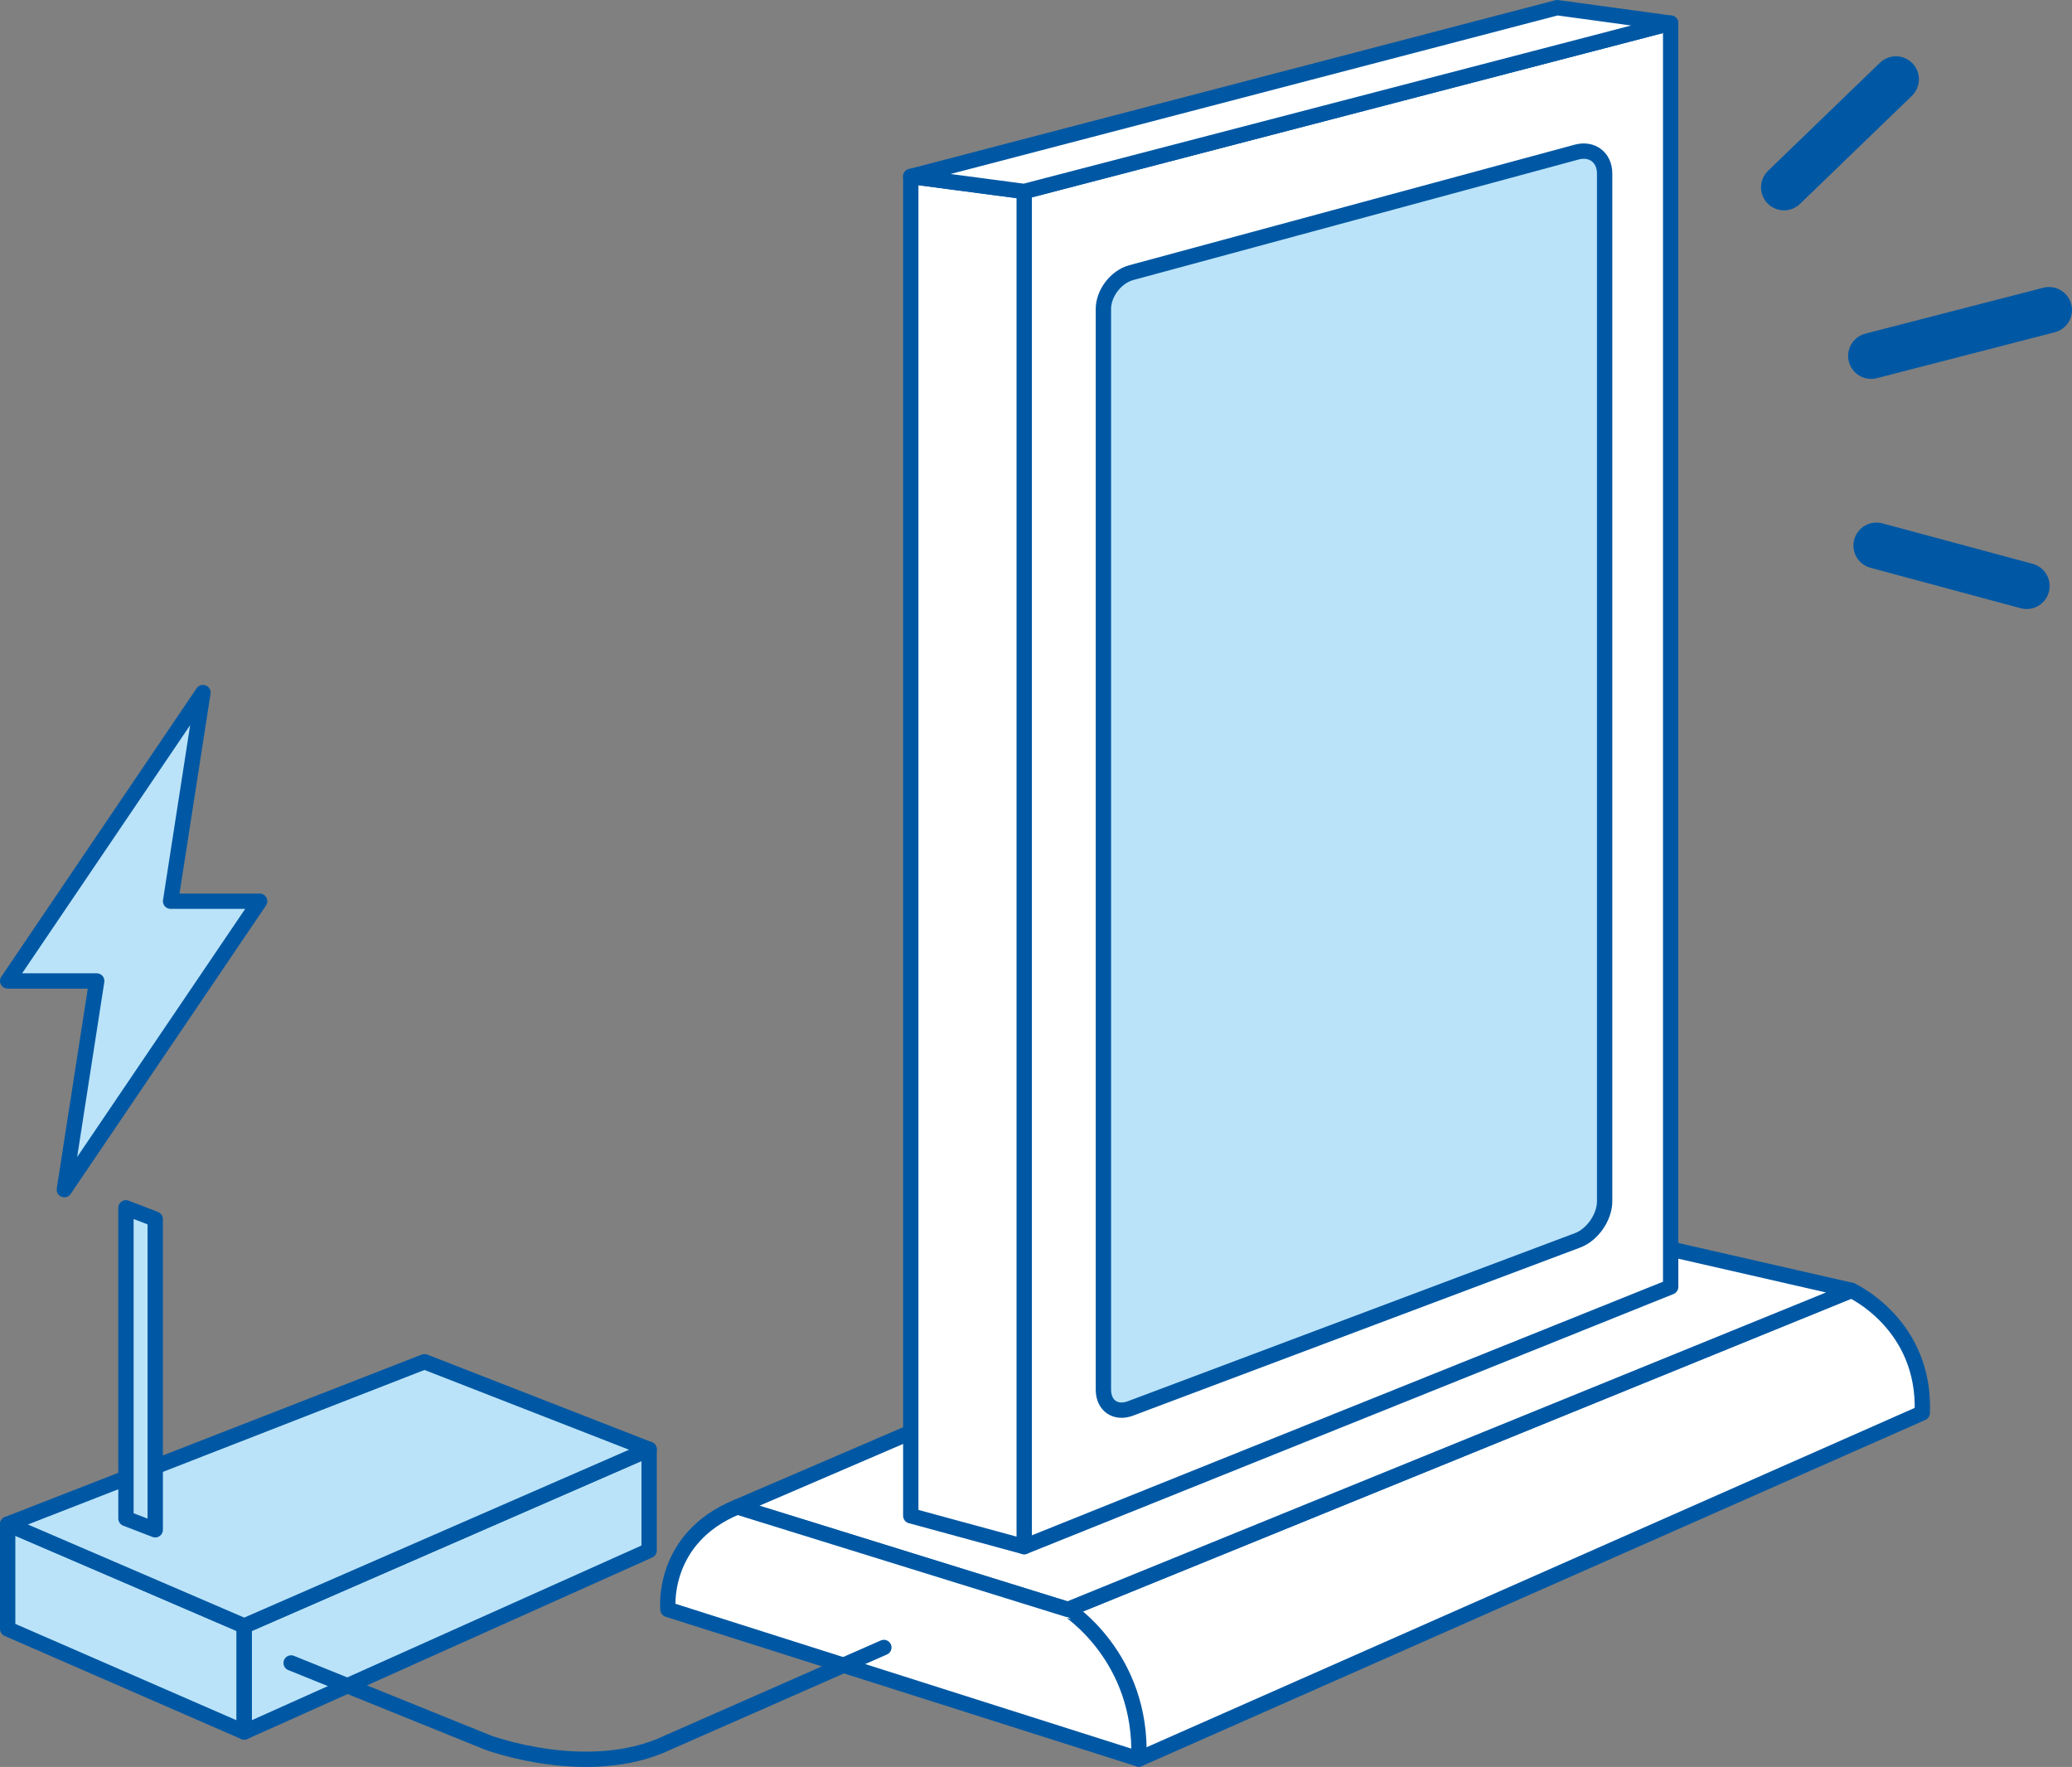 <?xml version="1.0" encoding="utf-8"?>
<!-- Generator: Adobe Illustrator 23.0.3, SVG Export Plug-In . SVG Version: 6.00 Build 0)  -->
<svg version="1.1" id="レイヤー_1" xmlns="http://www.w3.org/2000/svg" xmlns:xlink="http://www.w3.org/1999/xlink" x="0px"
	 y="0px" width="135.14px" height="115.245px" viewBox="0 0 135.14 115.245" style="enable-background:new 0 0 135.14 115.245;"
	 xml:space="preserve">
<rect x="0" y="0" width="135.14" height="115.245" fill="#808080" stroke="none"/>
<style type="text/css">
	.st0{fill:#BAE3F9;stroke:#0058A4;stroke-linecap:round;stroke-linejoin:round;stroke-miterlimit:10;}
	.st1{fill:#FFFFFF;stroke:#0058A4;stroke-linecap:round;stroke-linejoin:round;stroke-miterlimit:10;}
	.st2{fill:#BAE3F9;}
	.st3{fill:none;stroke:#0058A4;stroke-linecap:round;stroke-linejoin:round;stroke-miterlimit:10;}
	.st4{fill:#FFFFFF;stroke:#0058A4;stroke-width:3;stroke-linecap:round;stroke-linejoin:round;stroke-miterlimit:10;}
</style>
<g>
	<polygon class="st0" points="15.93,112.964 0.5,106.241 0.5,99.408 15.93,106.047 	"/>
	<polygon class="st0" points="15.93,106.047 42.337,94.529 42.337,101.126 15.93,112.964 	"/>
	<polygon class="st0" points="0.5,99.408 15.93,106.047 42.337,94.529 27.686,88.815 	"/>
	<polygon class="st0" points="16.934,58.778 11.126,58.778 13.238,45.17 0.5,63.981 6.308,63.981 4.196,77.59 	"/>
	<g>
		<g>
			<g>
				<path class="st1" d="M69.642,104.97l51.11-20.808c0,0,4.853,2.204,4.622,7.992l-51.098,22.575
					C74.277,114.729,72.629,106.996,69.642,104.97"/>
				<polygon class="st1" points="120.753,84.162 94.738,78.219 48.09,98.283 69.642,104.97 				"/>
				<polygon class="st1" points="66.801,100.875 108.963,83.935 108.963,1.51 66.801,12.487 				"/>
				<g>
					<path class="st2" d="M71.965,20.16c0-1.037,0.819-2.108,1.821-2.379l29.051-7.862c1.001-0.271,1.821,0.356,1.821,1.393v67.036
						c0,1.037-0.794,2.185-1.765,2.55L73.731,91.861c-0.971,0.365-1.765-0.185-1.765-1.222V20.16z"/>
					<path class="st3" d="M71.965,20.16c0-1.037,0.819-2.108,1.821-2.379l29.051-7.862c1.001-0.271,1.821,0.356,1.821,1.393v67.036
						c0,1.037-0.794,2.185-1.765,2.55L73.731,91.861c-0.971,0.365-1.765-0.185-1.765-1.222V20.16z"/>
				</g>
				<polygon class="st1" points="66.801,12.487 59.402,11.51 59.402,98.862 66.801,100.875 				"/>
				<path class="st1" d="M74.277,114.729l-30.713-9.759c0,0-0.486-4.636,4.525-6.687l21.552,6.687
					C69.642,104.97,74.543,108.089,74.277,114.729z"/>
			</g>
			<g>
				<polygon class="st1" points="108.963,1.51 101.563,0.5 59.402,11.51 66.801,12.487 				"/>
			</g>
		</g>
		<g>
			<line class="st4" x1="116.358" y1="12.219" x2="123.656" y2="5.171"/>
			<line class="st4" x1="122.038" y1="23.213" x2="133.64" y2="20.22"/>
			<line class="st4" x1="122.384" y1="35.583" x2="132.182" y2="38.222"/>
		</g>
	</g>
	<polygon class="st0" points="10.124,99.776 10.124,79.513 8.215,78.777 8.215,99.04 	"/>
	<path class="st3" d="M18.988,108.462l12.838,5.193c0,0,6.575,2.452,11.726,0l14.094-6.203"/>
</g>
</svg>

